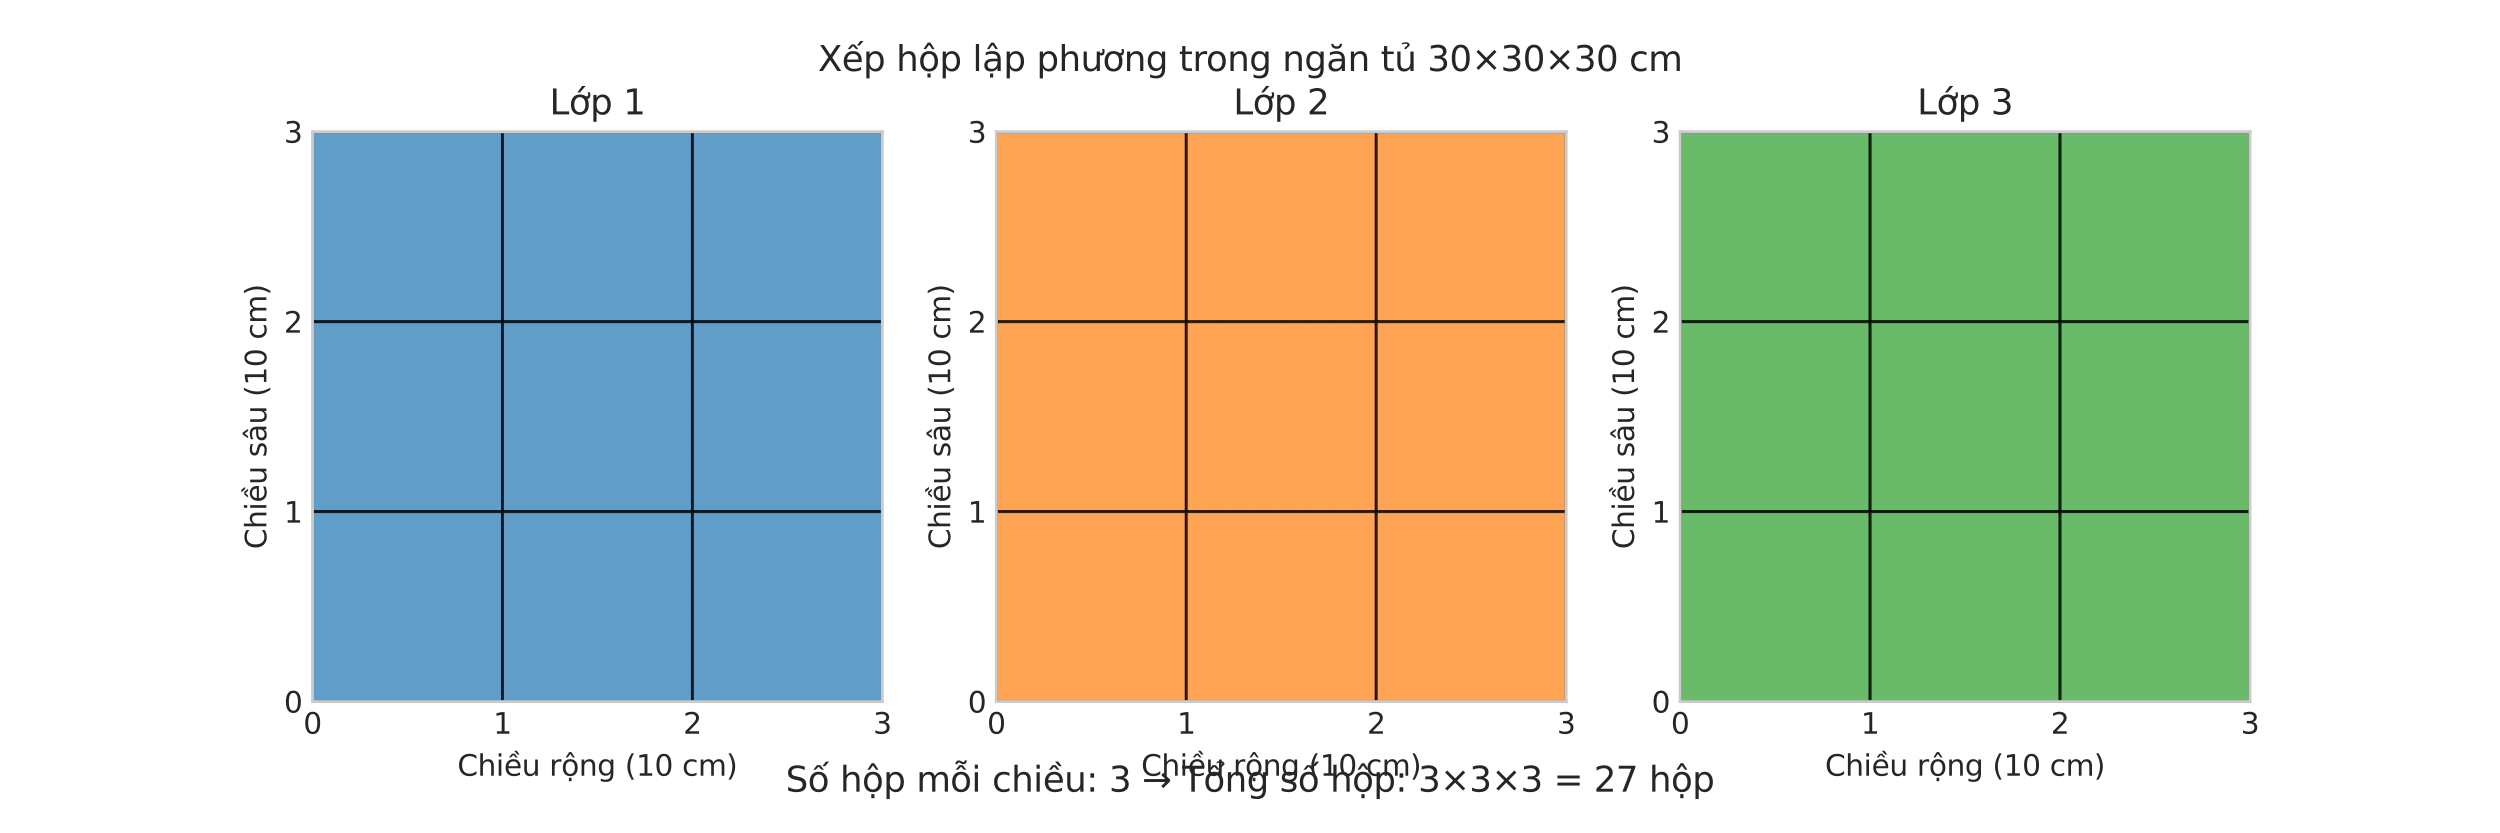 <?xml version="1.0" encoding="utf-8" standalone="no"?>
<!DOCTYPE svg PUBLIC "-//W3C//DTD SVG 1.1//EN"
  "http://www.w3.org/Graphics/SVG/1.1/DTD/svg11.dtd">
<svg xmlns:xlink="http://www.w3.org/1999/xlink" width="864pt" height="288pt" viewBox="0 0 864 288" xmlns="http://www.w3.org/2000/svg" version="1.1">
 <defs>
  <style type="text/css">*{stroke-linejoin: round; stroke-linecap: butt}</style>
 </defs>
 <g id="figure_1">
  <g id="patch_1">
   <path d="M 0 288 
L 864 288 
L 864 0 
L 0 0 
z
" style="fill: #ffffff"/>
  </g>
  <g id="axes_1">
   <g id="patch_2">
    <path d="M 108 242.471 
L 304.941 242.471 
L 304.941 45.529 
L 108 45.529 
z
" style="fill: #fafafa"/>
   </g>
   <g id="matplotlib.axis_1">
    <g id="xtick_1">
     <g id="line2d_1">
      <path d="M 108 242.471 
L 108 45.529 
" clip-path="url(#p5bbf93bfe5)" style="fill: none; stroke-dasharray: 2.96,1.28; stroke-dashoffset: 0; stroke: #cccccc; stroke-opacity: 0.3; stroke-width: 0.8"/>
     </g>
     <g id="line2d_2"/>
     <g id="text_1">
      <!-- 0 -->
      <g style="fill: #262626" transform="translate(104.819 253.569) scale(0.1 -0.1)">
       <defs>
        <path id="DejaVuSans-30" d="M 2034 4250 
Q 1547 4250 1301 3770 
Q 1056 3291 1056 2328 
Q 1056 1369 1301 889 
Q 1547 409 2034 409 
Q 2525 409 2770 889 
Q 3016 1369 3016 2328 
Q 3016 3291 2770 3770 
Q 2525 4250 2034 4250 
z
M 2034 4750 
Q 2819 4750 3233 4129 
Q 3647 3509 3647 2328 
Q 3647 1150 3233 529 
Q 2819 -91 2034 -91 
Q 1250 -91 836 529 
Q 422 1150 422 2328 
Q 422 3509 836 4129 
Q 1250 4750 2034 4750 
z
" transform="scale(0.016)"/>
       </defs>
       <use xlink:href="#DejaVuSans-30"/>
      </g>
     </g>
    </g>
    <g id="xtick_2">
     <g id="line2d_3">
      <path d="M 173.647 242.471 
L 173.647 45.529 
" clip-path="url(#p5bbf93bfe5)" style="fill: none; stroke-dasharray: 2.96,1.28; stroke-dashoffset: 0; stroke: #cccccc; stroke-opacity: 0.3; stroke-width: 0.8"/>
     </g>
     <g id="line2d_4"/>
     <g id="text_2">
      <!-- 1 -->
      <g style="fill: #262626" transform="translate(170.466 253.569) scale(0.1 -0.1)">
       <defs>
        <path id="DejaVuSans-31" d="M 794 531 
L 1825 531 
L 1825 4091 
L 703 3866 
L 703 4441 
L 1819 4666 
L 2450 4666 
L 2450 531 
L 3481 531 
L 3481 0 
L 794 0 
L 794 531 
z
" transform="scale(0.016)"/>
       </defs>
       <use xlink:href="#DejaVuSans-31"/>
      </g>
     </g>
    </g>
    <g id="xtick_3">
     <g id="line2d_5">
      <path d="M 239.294 242.471 
L 239.294 45.529 
" clip-path="url(#p5bbf93bfe5)" style="fill: none; stroke-dasharray: 2.96,1.28; stroke-dashoffset: 0; stroke: #cccccc; stroke-opacity: 0.3; stroke-width: 0.8"/>
     </g>
     <g id="line2d_6"/>
     <g id="text_3">
      <!-- 2 -->
      <g style="fill: #262626" transform="translate(236.113 253.569) scale(0.1 -0.1)">
       <defs>
        <path id="DejaVuSans-32" d="M 1228 531 
L 3431 531 
L 3431 0 
L 469 0 
L 469 531 
Q 828 903 1448 1529 
Q 2069 2156 2228 2338 
Q 2531 2678 2651 2914 
Q 2772 3150 2772 3378 
Q 2772 3750 2511 3984 
Q 2250 4219 1831 4219 
Q 1534 4219 1204 4116 
Q 875 4013 500 3803 
L 500 4441 
Q 881 4594 1212 4672 
Q 1544 4750 1819 4750 
Q 2544 4750 2975 4387 
Q 3406 4025 3406 3419 
Q 3406 3131 3298 2873 
Q 3191 2616 2906 2266 
Q 2828 2175 2409 1742 
Q 1991 1309 1228 531 
z
" transform="scale(0.016)"/>
       </defs>
       <use xlink:href="#DejaVuSans-32"/>
      </g>
     </g>
    </g>
    <g id="xtick_4">
     <g id="line2d_7">
      <path d="M 304.941 242.471 
L 304.941 45.529 
" clip-path="url(#p5bbf93bfe5)" style="fill: none; stroke-dasharray: 2.96,1.28; stroke-dashoffset: 0; stroke: #cccccc; stroke-opacity: 0.3; stroke-width: 0.8"/>
     </g>
     <g id="line2d_8"/>
     <g id="text_4">
      <!-- 3 -->
      <g style="fill: #262626" transform="translate(301.76 253.569) scale(0.1 -0.1)">
       <defs>
        <path id="DejaVuSans-33" d="M 2597 2516 
Q 3050 2419 3304 2112 
Q 3559 1806 3559 1356 
Q 3559 666 3084 287 
Q 2609 -91 1734 -91 
Q 1441 -91 1130 -33 
Q 819 25 488 141 
L 488 750 
Q 750 597 1062 519 
Q 1375 441 1716 441 
Q 2309 441 2620 675 
Q 2931 909 2931 1356 
Q 2931 1769 2642 2001 
Q 2353 2234 1838 2234 
L 1294 2234 
L 1294 2753 
L 1863 2753 
Q 2328 2753 2575 2939 
Q 2822 3125 2822 3475 
Q 2822 3834 2567 4026 
Q 2313 4219 1838 4219 
Q 1578 4219 1281 4162 
Q 984 4106 628 3988 
L 628 4550 
Q 988 4650 1302 4700 
Q 1616 4750 1894 4750 
Q 2613 4750 3031 4423 
Q 3450 4097 3450 3541 
Q 3450 3153 3228 2886 
Q 3006 2619 2597 2516 
z
" transform="scale(0.016)"/>
       </defs>
       <use xlink:href="#DejaVuSans-33"/>
      </g>
     </g>
    </g>
    <g id="text_5">
     <!-- Chiều rộng (10 cm) -->
     <g style="fill: #262626" transform="translate(158.067 268.1) scale(0.1 -0.1)">
      <defs>
       <path id="DejaVuSans-43" d="M 4122 4306 
L 4122 3641 
Q 3803 3938 3442 4084 
Q 3081 4231 2675 4231 
Q 1875 4231 1450 3742 
Q 1025 3253 1025 2328 
Q 1025 1406 1450 917 
Q 1875 428 2675 428 
Q 3081 428 3442 575 
Q 3803 722 4122 1019 
L 4122 359 
Q 3791 134 3420 21 
Q 3050 -91 2638 -91 
Q 1578 -91 968 557 
Q 359 1206 359 2328 
Q 359 3453 968 4101 
Q 1578 4750 2638 4750 
Q 3056 4750 3426 4639 
Q 3797 4528 4122 4306 
z
" transform="scale(0.016)"/>
       <path id="DejaVuSans-68" d="M 3513 2113 
L 3513 0 
L 2938 0 
L 2938 2094 
Q 2938 2591 2744 2837 
Q 2550 3084 2163 3084 
Q 1697 3084 1428 2787 
Q 1159 2491 1159 1978 
L 1159 0 
L 581 0 
L 581 4863 
L 1159 4863 
L 1159 2956 
Q 1366 3272 1645 3428 
Q 1925 3584 2291 3584 
Q 2894 3584 3203 3211 
Q 3513 2838 3513 2113 
z
" transform="scale(0.016)"/>
       <path id="DejaVuSans-69" d="M 603 3500 
L 1178 3500 
L 1178 0 
L 603 0 
L 603 3500 
z
M 603 4863 
L 1178 4863 
L 1178 4134 
L 603 4134 
L 603 4863 
z
" transform="scale(0.016)"/>
       <path id="DejaVuSans-1ec1" d="M 2774 5409 
L 3386 4584 
L 2908 4584 
L 2190 5409 
L 2774 5409 
z
M 1738 4775 
L 2326 4775 
L 2985 3944 
L 2551 3944 
L 2032 4500 
L 1513 3944 
L 1079 3944 
L 1738 4775 
z
M 3597 1894 
L 3597 1613 
L 953 1613 
Q 991 1019 1311 708 
Q 1631 397 2203 397 
Q 2534 397 2845 478 
Q 3156 559 3463 722 
L 3463 178 
Q 3153 47 2828 -22 
Q 2503 -91 2169 -91 
Q 1331 -91 842 396 
Q 353 884 353 1716 
Q 353 2575 817 3079 
Q 1281 3584 2069 3584 
Q 2775 3584 3186 3129 
Q 3597 2675 3597 1894 
z
M 3022 2063 
Q 3016 2534 2758 2815 
Q 2500 3097 2075 3097 
Q 1594 3097 1305 2825 
Q 1016 2553 972 2059 
L 3022 2063 
z
" transform="scale(0.016)"/>
       <path id="DejaVuSans-75" d="M 544 1381 
L 544 3500 
L 1119 3500 
L 1119 1403 
Q 1119 906 1312 657 
Q 1506 409 1894 409 
Q 2359 409 2629 706 
Q 2900 1003 2900 1516 
L 2900 3500 
L 3475 3500 
L 3475 0 
L 2900 0 
L 2900 538 
Q 2691 219 2414 64 
Q 2138 -91 1772 -91 
Q 1169 -91 856 284 
Q 544 659 544 1381 
z
M 1991 3584 
L 1991 3584 
z
" transform="scale(0.016)"/>
       <path id="DejaVuSans-20" transform="scale(0.016)"/>
       <path id="DejaVuSans-72" d="M 2631 2963 
Q 2534 3019 2420 3045 
Q 2306 3072 2169 3072 
Q 1681 3072 1420 2755 
Q 1159 2438 1159 1844 
L 1159 0 
L 581 0 
L 581 3500 
L 1159 3500 
L 1159 2956 
Q 1341 3275 1631 3429 
Q 1922 3584 2338 3584 
Q 2397 3584 2469 3576 
Q 2541 3569 2628 3553 
L 2631 2963 
z
" transform="scale(0.016)"/>
       <path id="DejaVuSans-1ed9" d="M 1666 -441 
L 2241 -441 
L 2241 -1172 
L 1666 -1172 
L 1666 -441 
z
M 1959 3097 
Q 1497 3097 1228 2736 
Q 959 2375 959 1747 
Q 959 1119 1226 758 
Q 1494 397 1959 397 
Q 2419 397 2687 759 
Q 2956 1122 2956 1747 
Q 2956 2369 2687 2733 
Q 2419 3097 1959 3097 
z
M 1959 3584 
Q 2709 3584 3137 3096 
Q 3566 2609 3566 1747 
Q 3566 888 3137 398 
Q 2709 -91 1959 -91 
Q 1206 -91 779 398 
Q 353 888 353 1747 
Q 353 2609 779 3096 
Q 1206 3584 1959 3584 
z
M 1666 -441 
L 2241 -441 
L 2241 -1172 
L 1666 -1172 
L 1666 -441 
z
M 1729 5119 
L 2191 5119 
L 2957 3944 
L 2523 3944 
L 1960 4709 
L 1398 3944 
L 963 3944 
L 1729 5119 
z
" transform="scale(0.016)"/>
       <path id="DejaVuSans-6e" d="M 3513 2113 
L 3513 0 
L 2938 0 
L 2938 2094 
Q 2938 2591 2744 2837 
Q 2550 3084 2163 3084 
Q 1697 3084 1428 2787 
Q 1159 2491 1159 1978 
L 1159 0 
L 581 0 
L 581 3500 
L 1159 3500 
L 1159 2956 
Q 1366 3272 1645 3428 
Q 1925 3584 2291 3584 
Q 2894 3584 3203 3211 
Q 3513 2838 3513 2113 
z
" transform="scale(0.016)"/>
       <path id="DejaVuSans-67" d="M 2906 1791 
Q 2906 2416 2648 2759 
Q 2391 3103 1925 3103 
Q 1463 3103 1205 2759 
Q 947 2416 947 1791 
Q 947 1169 1205 825 
Q 1463 481 1925 481 
Q 2391 481 2648 825 
Q 2906 1169 2906 1791 
z
M 3481 434 
Q 3481 -459 3084 -895 
Q 2688 -1331 1869 -1331 
Q 1566 -1331 1297 -1286 
Q 1028 -1241 775 -1147 
L 775 -588 
Q 1028 -725 1275 -790 
Q 1522 -856 1778 -856 
Q 2344 -856 2625 -561 
Q 2906 -266 2906 331 
L 2906 616 
Q 2728 306 2450 153 
Q 2172 0 1784 0 
Q 1141 0 747 490 
Q 353 981 353 1791 
Q 353 2603 747 3093 
Q 1141 3584 1784 3584 
Q 2172 3584 2450 3431 
Q 2728 3278 2906 2969 
L 2906 3500 
L 3481 3500 
L 3481 434 
z
" transform="scale(0.016)"/>
       <path id="DejaVuSans-28" d="M 1984 4856 
Q 1566 4138 1362 3434 
Q 1159 2731 1159 2009 
Q 1159 1288 1364 580 
Q 1569 -128 1984 -844 
L 1484 -844 
Q 1016 -109 783 600 
Q 550 1309 550 2009 
Q 550 2706 781 3412 
Q 1013 4119 1484 4856 
L 1984 4856 
z
" transform="scale(0.016)"/>
       <path id="DejaVuSans-63" d="M 3122 3366 
L 3122 2828 
Q 2878 2963 2633 3030 
Q 2388 3097 2138 3097 
Q 1578 3097 1268 2742 
Q 959 2388 959 1747 
Q 959 1106 1268 751 
Q 1578 397 2138 397 
Q 2388 397 2633 464 
Q 2878 531 3122 666 
L 3122 134 
Q 2881 22 2623 -34 
Q 2366 -91 2075 -91 
Q 1284 -91 818 406 
Q 353 903 353 1747 
Q 353 2603 823 3093 
Q 1294 3584 2113 3584 
Q 2378 3584 2631 3529 
Q 2884 3475 3122 3366 
z
" transform="scale(0.016)"/>
       <path id="DejaVuSans-6d" d="M 3328 2828 
Q 3544 3216 3844 3400 
Q 4144 3584 4550 3584 
Q 5097 3584 5394 3201 
Q 5691 2819 5691 2113 
L 5691 0 
L 5113 0 
L 5113 2094 
Q 5113 2597 4934 2840 
Q 4756 3084 4391 3084 
Q 3944 3084 3684 2787 
Q 3425 2491 3425 1978 
L 3425 0 
L 2847 0 
L 2847 2094 
Q 2847 2600 2669 2842 
Q 2491 3084 2119 3084 
Q 1678 3084 1418 2786 
Q 1159 2488 1159 1978 
L 1159 0 
L 581 0 
L 581 3500 
L 1159 3500 
L 1159 2956 
Q 1356 3278 1631 3431 
Q 1906 3584 2284 3584 
Q 2666 3584 2933 3390 
Q 3200 3197 3328 2828 
z
" transform="scale(0.016)"/>
       <path id="DejaVuSans-29" d="M 513 4856 
L 1013 4856 
Q 1481 4119 1714 3412 
Q 1947 2706 1947 2009 
Q 1947 1309 1714 600 
Q 1481 -109 1013 -844 
L 513 -844 
Q 928 -128 1133 580 
Q 1338 1288 1338 2009 
Q 1338 2731 1133 3434 
Q 928 4138 513 4856 
z
" transform="scale(0.016)"/>
      </defs>
      <use xlink:href="#DejaVuSans-43"/>
      <use xlink:href="#DejaVuSans-68" transform="translate(69.824 0)"/>
      <use xlink:href="#DejaVuSans-69" transform="translate(133.203 0)"/>
      <use xlink:href="#DejaVuSans-1ec1" transform="translate(160.986 0)"/>
      <use xlink:href="#DejaVuSans-75" transform="translate(222.51 0)"/>
      <use xlink:href="#DejaVuSans-20" transform="translate(285.889 0)"/>
      <use xlink:href="#DejaVuSans-72" transform="translate(317.676 0)"/>
      <use xlink:href="#DejaVuSans-1ed9" transform="translate(358.789 0)"/>
      <use xlink:href="#DejaVuSans-6e" transform="translate(419.971 0)"/>
      <use xlink:href="#DejaVuSans-67" transform="translate(483.35 0)"/>
      <use xlink:href="#DejaVuSans-20" transform="translate(546.826 0)"/>
      <use xlink:href="#DejaVuSans-28" transform="translate(578.613 0)"/>
      <use xlink:href="#DejaVuSans-31" transform="translate(617.627 0)"/>
      <use xlink:href="#DejaVuSans-30" transform="translate(681.25 0)"/>
      <use xlink:href="#DejaVuSans-20" transform="translate(744.873 0)"/>
      <use xlink:href="#DejaVuSans-63" transform="translate(776.66 0)"/>
      <use xlink:href="#DejaVuSans-6d" transform="translate(831.641 0)"/>
      <use xlink:href="#DejaVuSans-29" transform="translate(929.053 0)"/>
     </g>
    </g>
   </g>
   <g id="matplotlib.axis_2">
    <g id="ytick_1">
     <g id="line2d_9">
      <path d="M 108 242.471 
L 304.941 242.471 
" clip-path="url(#p5bbf93bfe5)" style="fill: none; stroke-dasharray: 2.96,1.28; stroke-dashoffset: 0; stroke: #cccccc; stroke-opacity: 0.3; stroke-width: 0.8"/>
     </g>
     <g id="line2d_10"/>
     <g id="text_6">
      <!-- 0 -->
      <g style="fill: #262626" transform="translate(98.138 246.27) scale(0.1 -0.1)">
       <use xlink:href="#DejaVuSans-30"/>
      </g>
     </g>
    </g>
    <g id="ytick_2">
     <g id="line2d_11">
      <path d="M 108 176.824 
L 304.941 176.824 
" clip-path="url(#p5bbf93bfe5)" style="fill: none; stroke-dasharray: 2.96,1.28; stroke-dashoffset: 0; stroke: #cccccc; stroke-opacity: 0.3; stroke-width: 0.8"/>
     </g>
     <g id="line2d_12"/>
     <g id="text_7">
      <!-- 1 -->
      <g style="fill: #262626" transform="translate(98.138 180.623) scale(0.1 -0.1)">
       <use xlink:href="#DejaVuSans-31"/>
      </g>
     </g>
    </g>
    <g id="ytick_3">
     <g id="line2d_13">
      <path d="M 108 111.176 
L 304.941 111.176 
" clip-path="url(#p5bbf93bfe5)" style="fill: none; stroke-dasharray: 2.96,1.28; stroke-dashoffset: 0; stroke: #cccccc; stroke-opacity: 0.3; stroke-width: 0.8"/>
     </g>
     <g id="line2d_14"/>
     <g id="text_8">
      <!-- 2 -->
      <g style="fill: #262626" transform="translate(98.138 114.976) scale(0.1 -0.1)">
       <use xlink:href="#DejaVuSans-32"/>
      </g>
     </g>
    </g>
    <g id="ytick_4">
     <g id="line2d_15">
      <path d="M 108 45.529 
L 304.941 45.529 
" clip-path="url(#p5bbf93bfe5)" style="fill: none; stroke-dasharray: 2.96,1.28; stroke-dashoffset: 0; stroke: #cccccc; stroke-opacity: 0.3; stroke-width: 0.8"/>
     </g>
     <g id="line2d_16"/>
     <g id="text_9">
      <!-- 3 -->
      <g style="fill: #262626" transform="translate(98.138 49.329) scale(0.1 -0.1)">
       <use xlink:href="#DejaVuSans-33"/>
      </g>
     </g>
    </g>
    <g id="text_10">
     <!-- Chiều sâu (10 cm) -->
     <g style="fill: #262626" transform="translate(92.058 189.783) rotate(-90) scale(0.1 -0.1)">
      <defs>
       <path id="DejaVuSans-73" d="M 2834 3397 
L 2834 2853 
Q 2591 2978 2328 3040 
Q 2066 3103 1784 3103 
Q 1356 3103 1142 2972 
Q 928 2841 928 2578 
Q 928 2378 1081 2264 
Q 1234 2150 1697 2047 
L 1894 2003 
Q 2506 1872 2764 1633 
Q 3022 1394 3022 966 
Q 3022 478 2636 193 
Q 2250 -91 1575 -91 
Q 1294 -91 989 -36 
Q 684 19 347 128 
L 347 722 
Q 666 556 975 473 
Q 1284 391 1588 391 
Q 1994 391 2212 530 
Q 2431 669 2431 922 
Q 2431 1156 2273 1281 
Q 2116 1406 1581 1522 
L 1381 1569 
Q 847 1681 609 1914 
Q 372 2147 372 2553 
Q 372 3047 722 3315 
Q 1072 3584 1716 3584 
Q 2034 3584 2315 3537 
Q 2597 3491 2834 3397 
z
" transform="scale(0.016)"/>
       <path id="DejaVuSans-e2" d="M 2194 1759 
Q 1497 1759 1228 1600 
Q 959 1441 959 1056 
Q 959 750 1161 570 
Q 1363 391 1709 391 
Q 2188 391 2477 730 
Q 2766 1069 2766 1631 
L 2766 1759 
L 2194 1759 
z
M 3341 1997 
L 3341 0 
L 2766 0 
L 2766 531 
Q 2569 213 2275 61 
Q 1981 -91 1556 -91 
Q 1019 -91 701 211 
Q 384 513 384 1019 
Q 384 1609 779 1909 
Q 1175 2209 1959 2209 
L 2766 2209 
L 2766 2266 
Q 2766 2663 2505 2880 
Q 2244 3097 1772 3097 
Q 1472 3097 1187 3025 
Q 903 2953 641 2809 
L 641 3341 
Q 956 3463 1253 3523 
Q 1550 3584 1831 3584 
Q 2591 3584 2966 3190 
Q 3341 2797 3341 1997 
z
M 1625 5119 
L 2087 5119 
L 2853 3944 
L 2419 3944 
L 1856 4709 
L 1294 3944 
L 859 3944 
L 1625 5119 
z
" transform="scale(0.016)"/>
      </defs>
      <use xlink:href="#DejaVuSans-43"/>
      <use xlink:href="#DejaVuSans-68" transform="translate(69.824 0)"/>
      <use xlink:href="#DejaVuSans-69" transform="translate(133.203 0)"/>
      <use xlink:href="#DejaVuSans-1ec1" transform="translate(160.986 0)"/>
      <use xlink:href="#DejaVuSans-75" transform="translate(222.51 0)"/>
      <use xlink:href="#DejaVuSans-20" transform="translate(285.889 0)"/>
      <use xlink:href="#DejaVuSans-73" transform="translate(317.676 0)"/>
      <use xlink:href="#DejaVuSans-e2" transform="translate(369.775 0)"/>
      <use xlink:href="#DejaVuSans-75" transform="translate(431.055 0)"/>
      <use xlink:href="#DejaVuSans-20" transform="translate(494.434 0)"/>
      <use xlink:href="#DejaVuSans-28" transform="translate(526.221 0)"/>
      <use xlink:href="#DejaVuSans-31" transform="translate(565.234 0)"/>
      <use xlink:href="#DejaVuSans-30" transform="translate(628.857 0)"/>
      <use xlink:href="#DejaVuSans-20" transform="translate(692.48 0)"/>
      <use xlink:href="#DejaVuSans-63" transform="translate(724.268 0)"/>
      <use xlink:href="#DejaVuSans-6d" transform="translate(779.248 0)"/>
      <use xlink:href="#DejaVuSans-29" transform="translate(876.66 0)"/>
     </g>
    </g>
   </g>
   <g id="patch_3">
    <path d="M 108 111.176 
L 173.647 111.176 
L 173.647 45.529 
L 108 45.529 
z
" clip-path="url(#p5bbf93bfe5)" style="fill: #1f77b4; opacity: 0.7; stroke: #000000; stroke-linejoin: miter"/>
   </g>
   <g id="patch_4">
    <path d="M 173.647 111.176 
L 239.294 111.176 
L 239.294 45.529 
L 173.647 45.529 
z
" clip-path="url(#p5bbf93bfe5)" style="fill: #1f77b4; opacity: 0.7; stroke: #000000; stroke-linejoin: miter"/>
   </g>
   <g id="patch_5">
    <path d="M 239.294 111.176 
L 304.941 111.176 
L 304.941 45.529 
L 239.294 45.529 
z
" clip-path="url(#p5bbf93bfe5)" style="fill: #1f77b4; opacity: 0.7; stroke: #000000; stroke-linejoin: miter"/>
   </g>
   <g id="patch_6">
    <path d="M 108 176.824 
L 173.647 176.824 
L 173.647 111.176 
L 108 111.176 
z
" clip-path="url(#p5bbf93bfe5)" style="fill: #1f77b4; opacity: 0.7; stroke: #000000; stroke-linejoin: miter"/>
   </g>
   <g id="patch_7">
    <path d="M 173.647 176.824 
L 239.294 176.824 
L 239.294 111.176 
L 173.647 111.176 
z
" clip-path="url(#p5bbf93bfe5)" style="fill: #1f77b4; opacity: 0.7; stroke: #000000; stroke-linejoin: miter"/>
   </g>
   <g id="patch_8">
    <path d="M 239.294 176.824 
L 304.941 176.824 
L 304.941 111.176 
L 239.294 111.176 
z
" clip-path="url(#p5bbf93bfe5)" style="fill: #1f77b4; opacity: 0.7; stroke: #000000; stroke-linejoin: miter"/>
   </g>
   <g id="patch_9">
    <path d="M 108 242.471 
L 173.647 242.471 
L 173.647 176.824 
L 108 176.824 
z
" clip-path="url(#p5bbf93bfe5)" style="fill: #1f77b4; opacity: 0.7; stroke: #000000; stroke-linejoin: miter"/>
   </g>
   <g id="patch_10">
    <path d="M 173.647 242.471 
L 239.294 242.471 
L 239.294 176.824 
L 173.647 176.824 
z
" clip-path="url(#p5bbf93bfe5)" style="fill: #1f77b4; opacity: 0.7; stroke: #000000; stroke-linejoin: miter"/>
   </g>
   <g id="patch_11">
    <path d="M 239.294 242.471 
L 304.941 242.471 
L 304.941 176.824 
L 239.294 176.824 
z
" clip-path="url(#p5bbf93bfe5)" style="fill: #1f77b4; opacity: 0.7; stroke: #000000; stroke-linejoin: miter"/>
   </g>
   <g id="patch_12">
    <path d="M 108 242.471 
L 108 45.529 
" style="fill: none; stroke: #cccccc; stroke-linejoin: miter; stroke-linecap: square"/>
   </g>
   <g id="patch_13">
    <path d="M 304.941 242.471 
L 304.941 45.529 
" style="fill: none; stroke: #cccccc; stroke-linejoin: miter; stroke-linecap: square"/>
   </g>
   <g id="patch_14">
    <path d="M 108 242.471 
L 304.941 242.471 
" style="fill: none; stroke: #cccccc; stroke-linejoin: miter; stroke-linecap: square"/>
   </g>
   <g id="patch_15">
    <path d="M 108 45.529 
L 304.941 45.529 
" style="fill: none; stroke: #cccccc; stroke-linejoin: miter; stroke-linecap: square"/>
   </g>
   <g id="text_11">
    <!-- Lớp 1 -->
    <g style="fill: #262626" transform="translate(189.923 39.529) scale(0.12 -0.12)">
     <defs>
      <path id="DejaVuSans-4c" d="M 628 4666 
L 1259 4666 
L 1259 531 
L 3531 531 
L 3531 0 
L 628 0 
L 628 4666 
z
" transform="scale(0.016)"/>
      <path id="DejaVuSans-1edb" d="M 2394 5119 
L 3016 5119 
L 1998 3944 
L 1519 3944 
L 2394 5119 
z
M 2622 3136 
L 2622 3508 
Q 2813 3367 2950 3300 
Q 3088 3233 3185 3233 
Q 3328 3233 3400 3319 
Q 3472 3405 3472 3573 
Q 3472 3673 3448 3770 
Q 3425 3867 3378 3964 
L 3794 3964 
Q 3825 3845 3840 3739 
Q 3856 3633 3856 3539 
Q 3856 3158 3720 2978 
Q 3585 2798 3294 2798 
Q 3144 2798 2980 2881 
Q 2816 2964 2622 3136 
z
M 1975 3097 
Q 1513 3097 1244 2736 
Q 975 2375 975 1747 
Q 975 1119 1242 758 
Q 1510 397 1975 397 
Q 2435 397 2703 759 
Q 2972 1122 2972 1747 
Q 2972 2369 2703 2733 
Q 2435 3097 1975 3097 
z
M 1975 3584 
Q 2725 3584 3153 3096 
Q 3582 2609 3582 1747 
Q 3582 888 3153 398 
Q 2725 -91 1975 -91 
Q 1222 -91 795 398 
Q 369 888 369 1747 
Q 369 2609 795 3096 
Q 1222 3584 1975 3584 
z
" transform="scale(0.016)"/>
      <path id="DejaVuSans-70" d="M 1159 525 
L 1159 -1331 
L 581 -1331 
L 581 3500 
L 1159 3500 
L 1159 2969 
Q 1341 3281 1617 3432 
Q 1894 3584 2278 3584 
Q 2916 3584 3314 3078 
Q 3713 2572 3713 1747 
Q 3713 922 3314 415 
Q 2916 -91 2278 -91 
Q 1894 -91 1617 61 
Q 1341 213 1159 525 
z
M 3116 1747 
Q 3116 2381 2855 2742 
Q 2594 3103 2138 3103 
Q 1681 3103 1420 2742 
Q 1159 2381 1159 1747 
Q 1159 1113 1420 752 
Q 1681 391 2138 391 
Q 2594 391 2855 752 
Q 3116 1113 3116 1747 
z
" transform="scale(0.016)"/>
     </defs>
     <use xlink:href="#DejaVuSans-4c"/>
     <use xlink:href="#DejaVuSans-1edb" transform="translate(55.713 0)"/>
     <use xlink:href="#DejaVuSans-70" transform="translate(116.895 0)"/>
     <use xlink:href="#DejaVuSans-20" transform="translate(180.371 0)"/>
     <use xlink:href="#DejaVuSans-31" transform="translate(212.158 0)"/>
    </g>
   </g>
  </g>
  <g id="axes_2">
   <g id="patch_16">
    <path d="M 344.329 242.471 
L 541.271 242.471 
L 541.271 45.529 
L 344.329 45.529 
z
" style="fill: #fafafa"/>
   </g>
   <g id="matplotlib.axis_3">
    <g id="xtick_5">
     <g id="line2d_17">
      <path d="M 344.329 242.471 
L 344.329 45.529 
" clip-path="url(#p83b30d938c)" style="fill: none; stroke-dasharray: 2.96,1.28; stroke-dashoffset: 0; stroke: #cccccc; stroke-opacity: 0.3; stroke-width: 0.8"/>
     </g>
     <g id="line2d_18"/>
     <g id="text_12">
      <!-- 0 -->
      <g style="fill: #262626" transform="translate(341.148 253.569) scale(0.1 -0.1)">
       <use xlink:href="#DejaVuSans-30"/>
      </g>
     </g>
    </g>
    <g id="xtick_6">
     <g id="line2d_19">
      <path d="M 409.976 242.471 
L 409.976 45.529 
" clip-path="url(#p83b30d938c)" style="fill: none; stroke-dasharray: 2.96,1.28; stroke-dashoffset: 0; stroke: #cccccc; stroke-opacity: 0.3; stroke-width: 0.8"/>
     </g>
     <g id="line2d_20"/>
     <g id="text_13">
      <!-- 1 -->
      <g style="fill: #262626" transform="translate(406.795 253.569) scale(0.1 -0.1)">
       <use xlink:href="#DejaVuSans-31"/>
      </g>
     </g>
    </g>
    <g id="xtick_7">
     <g id="line2d_21">
      <path d="M 475.624 242.471 
L 475.624 45.529 
" clip-path="url(#p83b30d938c)" style="fill: none; stroke-dasharray: 2.96,1.28; stroke-dashoffset: 0; stroke: #cccccc; stroke-opacity: 0.3; stroke-width: 0.8"/>
     </g>
     <g id="line2d_22"/>
     <g id="text_14">
      <!-- 2 -->
      <g style="fill: #262626" transform="translate(472.442 253.569) scale(0.1 -0.1)">
       <use xlink:href="#DejaVuSans-32"/>
      </g>
     </g>
    </g>
    <g id="xtick_8">
     <g id="line2d_23">
      <path d="M 541.271 242.471 
L 541.271 45.529 
" clip-path="url(#p83b30d938c)" style="fill: none; stroke-dasharray: 2.96,1.28; stroke-dashoffset: 0; stroke: #cccccc; stroke-opacity: 0.3; stroke-width: 0.8"/>
     </g>
     <g id="line2d_24"/>
     <g id="text_15">
      <!-- 3 -->
      <g style="fill: #262626" transform="translate(538.089 253.569) scale(0.1 -0.1)">
       <use xlink:href="#DejaVuSans-33"/>
      </g>
     </g>
    </g>
    <g id="text_16">
     <!-- Chiều rộng (10 cm) -->
     <g style="fill: #262626" transform="translate(394.397 268.1) scale(0.1 -0.1)">
      <use xlink:href="#DejaVuSans-43"/>
      <use xlink:href="#DejaVuSans-68" transform="translate(69.824 0)"/>
      <use xlink:href="#DejaVuSans-69" transform="translate(133.203 0)"/>
      <use xlink:href="#DejaVuSans-1ec1" transform="translate(160.986 0)"/>
      <use xlink:href="#DejaVuSans-75" transform="translate(222.51 0)"/>
      <use xlink:href="#DejaVuSans-20" transform="translate(285.889 0)"/>
      <use xlink:href="#DejaVuSans-72" transform="translate(317.676 0)"/>
      <use xlink:href="#DejaVuSans-1ed9" transform="translate(358.789 0)"/>
      <use xlink:href="#DejaVuSans-6e" transform="translate(419.971 0)"/>
      <use xlink:href="#DejaVuSans-67" transform="translate(483.35 0)"/>
      <use xlink:href="#DejaVuSans-20" transform="translate(546.826 0)"/>
      <use xlink:href="#DejaVuSans-28" transform="translate(578.613 0)"/>
      <use xlink:href="#DejaVuSans-31" transform="translate(617.627 0)"/>
      <use xlink:href="#DejaVuSans-30" transform="translate(681.25 0)"/>
      <use xlink:href="#DejaVuSans-20" transform="translate(744.873 0)"/>
      <use xlink:href="#DejaVuSans-63" transform="translate(776.66 0)"/>
      <use xlink:href="#DejaVuSans-6d" transform="translate(831.641 0)"/>
      <use xlink:href="#DejaVuSans-29" transform="translate(929.053 0)"/>
     </g>
    </g>
   </g>
   <g id="matplotlib.axis_4">
    <g id="ytick_5">
     <g id="line2d_25">
      <path d="M 344.329 242.471 
L 541.271 242.471 
" clip-path="url(#p83b30d938c)" style="fill: none; stroke-dasharray: 2.96,1.28; stroke-dashoffset: 0; stroke: #cccccc; stroke-opacity: 0.3; stroke-width: 0.8"/>
     </g>
     <g id="line2d_26"/>
     <g id="text_17">
      <!-- 0 -->
      <g style="fill: #262626" transform="translate(334.467 246.27) scale(0.1 -0.1)">
       <use xlink:href="#DejaVuSans-30"/>
      </g>
     </g>
    </g>
    <g id="ytick_6">
     <g id="line2d_27">
      <path d="M 344.329 176.824 
L 541.271 176.824 
" clip-path="url(#p83b30d938c)" style="fill: none; stroke-dasharray: 2.96,1.28; stroke-dashoffset: 0; stroke: #cccccc; stroke-opacity: 0.3; stroke-width: 0.8"/>
     </g>
     <g id="line2d_28"/>
     <g id="text_18">
      <!-- 1 -->
      <g style="fill: #262626" transform="translate(334.467 180.623) scale(0.1 -0.1)">
       <use xlink:href="#DejaVuSans-31"/>
      </g>
     </g>
    </g>
    <g id="ytick_7">
     <g id="line2d_29">
      <path d="M 344.329 111.176 
L 541.271 111.176 
" clip-path="url(#p83b30d938c)" style="fill: none; stroke-dasharray: 2.96,1.28; stroke-dashoffset: 0; stroke: #cccccc; stroke-opacity: 0.3; stroke-width: 0.8"/>
     </g>
     <g id="line2d_30"/>
     <g id="text_19">
      <!-- 2 -->
      <g style="fill: #262626" transform="translate(334.467 114.976) scale(0.1 -0.1)">
       <use xlink:href="#DejaVuSans-32"/>
      </g>
     </g>
    </g>
    <g id="ytick_8">
     <g id="line2d_31">
      <path d="M 344.329 45.529 
L 541.271 45.529 
" clip-path="url(#p83b30d938c)" style="fill: none; stroke-dasharray: 2.96,1.28; stroke-dashoffset: 0; stroke: #cccccc; stroke-opacity: 0.3; stroke-width: 0.8"/>
     </g>
     <g id="line2d_32"/>
     <g id="text_20">
      <!-- 3 -->
      <g style="fill: #262626" transform="translate(334.467 49.329) scale(0.1 -0.1)">
       <use xlink:href="#DejaVuSans-33"/>
      </g>
     </g>
    </g>
    <g id="text_21">
     <!-- Chiều sâu (10 cm) -->
     <g style="fill: #262626" transform="translate(328.387 189.783) rotate(-90) scale(0.1 -0.1)">
      <use xlink:href="#DejaVuSans-43"/>
      <use xlink:href="#DejaVuSans-68" transform="translate(69.824 0)"/>
      <use xlink:href="#DejaVuSans-69" transform="translate(133.203 0)"/>
      <use xlink:href="#DejaVuSans-1ec1" transform="translate(160.986 0)"/>
      <use xlink:href="#DejaVuSans-75" transform="translate(222.51 0)"/>
      <use xlink:href="#DejaVuSans-20" transform="translate(285.889 0)"/>
      <use xlink:href="#DejaVuSans-73" transform="translate(317.676 0)"/>
      <use xlink:href="#DejaVuSans-e2" transform="translate(369.775 0)"/>
      <use xlink:href="#DejaVuSans-75" transform="translate(431.055 0)"/>
      <use xlink:href="#DejaVuSans-20" transform="translate(494.434 0)"/>
      <use xlink:href="#DejaVuSans-28" transform="translate(526.221 0)"/>
      <use xlink:href="#DejaVuSans-31" transform="translate(565.234 0)"/>
      <use xlink:href="#DejaVuSans-30" transform="translate(628.857 0)"/>
      <use xlink:href="#DejaVuSans-20" transform="translate(692.48 0)"/>
      <use xlink:href="#DejaVuSans-63" transform="translate(724.268 0)"/>
      <use xlink:href="#DejaVuSans-6d" transform="translate(779.248 0)"/>
      <use xlink:href="#DejaVuSans-29" transform="translate(876.66 0)"/>
     </g>
    </g>
   </g>
   <g id="patch_17">
    <path d="M 344.329 111.176 
L 409.976 111.176 
L 409.976 45.529 
L 344.329 45.529 
z
" clip-path="url(#p83b30d938c)" style="fill: #ff7f0e; opacity: 0.7; stroke: #000000; stroke-linejoin: miter"/>
   </g>
   <g id="patch_18">
    <path d="M 409.976 111.176 
L 475.624 111.176 
L 475.624 45.529 
L 409.976 45.529 
z
" clip-path="url(#p83b30d938c)" style="fill: #ff7f0e; opacity: 0.7; stroke: #000000; stroke-linejoin: miter"/>
   </g>
   <g id="patch_19">
    <path d="M 475.624 111.176 
L 541.271 111.176 
L 541.271 45.529 
L 475.624 45.529 
z
" clip-path="url(#p83b30d938c)" style="fill: #ff7f0e; opacity: 0.7; stroke: #000000; stroke-linejoin: miter"/>
   </g>
   <g id="patch_20">
    <path d="M 344.329 176.824 
L 409.976 176.824 
L 409.976 111.176 
L 344.329 111.176 
z
" clip-path="url(#p83b30d938c)" style="fill: #ff7f0e; opacity: 0.7; stroke: #000000; stroke-linejoin: miter"/>
   </g>
   <g id="patch_21">
    <path d="M 409.976 176.824 
L 475.624 176.824 
L 475.624 111.176 
L 409.976 111.176 
z
" clip-path="url(#p83b30d938c)" style="fill: #ff7f0e; opacity: 0.7; stroke: #000000; stroke-linejoin: miter"/>
   </g>
   <g id="patch_22">
    <path d="M 475.624 176.824 
L 541.271 176.824 
L 541.271 111.176 
L 475.624 111.176 
z
" clip-path="url(#p83b30d938c)" style="fill: #ff7f0e; opacity: 0.7; stroke: #000000; stroke-linejoin: miter"/>
   </g>
   <g id="patch_23">
    <path d="M 344.329 242.471 
L 409.976 242.471 
L 409.976 176.824 
L 344.329 176.824 
z
" clip-path="url(#p83b30d938c)" style="fill: #ff7f0e; opacity: 0.7; stroke: #000000; stroke-linejoin: miter"/>
   </g>
   <g id="patch_24">
    <path d="M 409.976 242.471 
L 475.624 242.471 
L 475.624 176.824 
L 409.976 176.824 
z
" clip-path="url(#p83b30d938c)" style="fill: #ff7f0e; opacity: 0.7; stroke: #000000; stroke-linejoin: miter"/>
   </g>
   <g id="patch_25">
    <path d="M 475.624 242.471 
L 541.271 242.471 
L 541.271 176.824 
L 475.624 176.824 
z
" clip-path="url(#p83b30d938c)" style="fill: #ff7f0e; opacity: 0.7; stroke: #000000; stroke-linejoin: miter"/>
   </g>
   <g id="patch_26">
    <path d="M 344.329 242.471 
L 344.329 45.529 
" style="fill: none; stroke: #cccccc; stroke-linejoin: miter; stroke-linecap: square"/>
   </g>
   <g id="patch_27">
    <path d="M 541.271 242.471 
L 541.271 45.529 
" style="fill: none; stroke: #cccccc; stroke-linejoin: miter; stroke-linecap: square"/>
   </g>
   <g id="patch_28">
    <path d="M 344.329 242.471 
L 541.271 242.471 
" style="fill: none; stroke: #cccccc; stroke-linejoin: miter; stroke-linecap: square"/>
   </g>
   <g id="patch_29">
    <path d="M 344.329 45.529 
L 541.271 45.529 
" style="fill: none; stroke: #cccccc; stroke-linejoin: miter; stroke-linecap: square"/>
   </g>
   <g id="text_22">
    <!-- Lớp 2 -->
    <g style="fill: #262626" transform="translate(426.252 39.529) scale(0.12 -0.12)">
     <use xlink:href="#DejaVuSans-4c"/>
     <use xlink:href="#DejaVuSans-1edb" transform="translate(55.713 0)"/>
     <use xlink:href="#DejaVuSans-70" transform="translate(116.895 0)"/>
     <use xlink:href="#DejaVuSans-20" transform="translate(180.371 0)"/>
     <use xlink:href="#DejaVuSans-32" transform="translate(212.158 0)"/>
    </g>
   </g>
  </g>
  <g id="axes_3">
   <g id="patch_30">
    <path d="M 580.659 242.471 
L 777.6 242.471 
L 777.6 45.529 
L 580.659 45.529 
z
" style="fill: #fafafa"/>
   </g>
   <g id="matplotlib.axis_5">
    <g id="xtick_9">
     <g id="line2d_33">
      <path d="M 580.659 242.471 
L 580.659 45.529 
" clip-path="url(#pc5d7b164ff)" style="fill: none; stroke-dasharray: 2.96,1.28; stroke-dashoffset: 0; stroke: #cccccc; stroke-opacity: 0.3; stroke-width: 0.8"/>
     </g>
     <g id="line2d_34"/>
     <g id="text_23">
      <!-- 0 -->
      <g style="fill: #262626" transform="translate(577.478 253.569) scale(0.1 -0.1)">
       <use xlink:href="#DejaVuSans-30"/>
      </g>
     </g>
    </g>
    <g id="xtick_10">
     <g id="line2d_35">
      <path d="M 646.306 242.471 
L 646.306 45.529 
" clip-path="url(#pc5d7b164ff)" style="fill: none; stroke-dasharray: 2.96,1.28; stroke-dashoffset: 0; stroke: #cccccc; stroke-opacity: 0.3; stroke-width: 0.8"/>
     </g>
     <g id="line2d_36"/>
     <g id="text_24">
      <!-- 1 -->
      <g style="fill: #262626" transform="translate(643.125 253.569) scale(0.1 -0.1)">
       <use xlink:href="#DejaVuSans-31"/>
      </g>
     </g>
    </g>
    <g id="xtick_11">
     <g id="line2d_37">
      <path d="M 711.953 242.471 
L 711.953 45.529 
" clip-path="url(#pc5d7b164ff)" style="fill: none; stroke-dasharray: 2.96,1.28; stroke-dashoffset: 0; stroke: #cccccc; stroke-opacity: 0.3; stroke-width: 0.8"/>
     </g>
     <g id="line2d_38"/>
     <g id="text_25">
      <!-- 2 -->
      <g style="fill: #262626" transform="translate(708.772 253.569) scale(0.1 -0.1)">
       <use xlink:href="#DejaVuSans-32"/>
      </g>
     </g>
    </g>
    <g id="xtick_12">
     <g id="line2d_39">
      <path d="M 777.6 242.471 
L 777.6 45.529 
" clip-path="url(#pc5d7b164ff)" style="fill: none; stroke-dasharray: 2.96,1.28; stroke-dashoffset: 0; stroke: #cccccc; stroke-opacity: 0.3; stroke-width: 0.8"/>
     </g>
     <g id="line2d_40"/>
     <g id="text_26">
      <!-- 3 -->
      <g style="fill: #262626" transform="translate(774.419 253.569) scale(0.1 -0.1)">
       <use xlink:href="#DejaVuSans-33"/>
      </g>
     </g>
    </g>
    <g id="text_27">
     <!-- Chiều rộng (10 cm) -->
     <g style="fill: #262626" transform="translate(630.726 268.1) scale(0.1 -0.1)">
      <use xlink:href="#DejaVuSans-43"/>
      <use xlink:href="#DejaVuSans-68" transform="translate(69.824 0)"/>
      <use xlink:href="#DejaVuSans-69" transform="translate(133.203 0)"/>
      <use xlink:href="#DejaVuSans-1ec1" transform="translate(160.986 0)"/>
      <use xlink:href="#DejaVuSans-75" transform="translate(222.51 0)"/>
      <use xlink:href="#DejaVuSans-20" transform="translate(285.889 0)"/>
      <use xlink:href="#DejaVuSans-72" transform="translate(317.676 0)"/>
      <use xlink:href="#DejaVuSans-1ed9" transform="translate(358.789 0)"/>
      <use xlink:href="#DejaVuSans-6e" transform="translate(419.971 0)"/>
      <use xlink:href="#DejaVuSans-67" transform="translate(483.35 0)"/>
      <use xlink:href="#DejaVuSans-20" transform="translate(546.826 0)"/>
      <use xlink:href="#DejaVuSans-28" transform="translate(578.613 0)"/>
      <use xlink:href="#DejaVuSans-31" transform="translate(617.627 0)"/>
      <use xlink:href="#DejaVuSans-30" transform="translate(681.25 0)"/>
      <use xlink:href="#DejaVuSans-20" transform="translate(744.873 0)"/>
      <use xlink:href="#DejaVuSans-63" transform="translate(776.66 0)"/>
      <use xlink:href="#DejaVuSans-6d" transform="translate(831.641 0)"/>
      <use xlink:href="#DejaVuSans-29" transform="translate(929.053 0)"/>
     </g>
    </g>
   </g>
   <g id="matplotlib.axis_6">
    <g id="ytick_9">
     <g id="line2d_41">
      <path d="M 580.659 242.471 
L 777.6 242.471 
" clip-path="url(#pc5d7b164ff)" style="fill: none; stroke-dasharray: 2.96,1.28; stroke-dashoffset: 0; stroke: #cccccc; stroke-opacity: 0.3; stroke-width: 0.8"/>
     </g>
     <g id="line2d_42"/>
     <g id="text_28">
      <!-- 0 -->
      <g style="fill: #262626" transform="translate(570.796 246.27) scale(0.1 -0.1)">
       <use xlink:href="#DejaVuSans-30"/>
      </g>
     </g>
    </g>
    <g id="ytick_10">
     <g id="line2d_43">
      <path d="M 580.659 176.824 
L 777.6 176.824 
" clip-path="url(#pc5d7b164ff)" style="fill: none; stroke-dasharray: 2.96,1.28; stroke-dashoffset: 0; stroke: #cccccc; stroke-opacity: 0.3; stroke-width: 0.8"/>
     </g>
     <g id="line2d_44"/>
     <g id="text_29">
      <!-- 1 -->
      <g style="fill: #262626" transform="translate(570.796 180.623) scale(0.1 -0.1)">
       <use xlink:href="#DejaVuSans-31"/>
      </g>
     </g>
    </g>
    <g id="ytick_11">
     <g id="line2d_45">
      <path d="M 580.659 111.176 
L 777.6 111.176 
" clip-path="url(#pc5d7b164ff)" style="fill: none; stroke-dasharray: 2.96,1.28; stroke-dashoffset: 0; stroke: #cccccc; stroke-opacity: 0.3; stroke-width: 0.8"/>
     </g>
     <g id="line2d_46"/>
     <g id="text_30">
      <!-- 2 -->
      <g style="fill: #262626" transform="translate(570.796 114.976) scale(0.1 -0.1)">
       <use xlink:href="#DejaVuSans-32"/>
      </g>
     </g>
    </g>
    <g id="ytick_12">
     <g id="line2d_47">
      <path d="M 580.659 45.529 
L 777.6 45.529 
" clip-path="url(#pc5d7b164ff)" style="fill: none; stroke-dasharray: 2.96,1.28; stroke-dashoffset: 0; stroke: #cccccc; stroke-opacity: 0.3; stroke-width: 0.8"/>
     </g>
     <g id="line2d_48"/>
     <g id="text_31">
      <!-- 3 -->
      <g style="fill: #262626" transform="translate(570.796 49.329) scale(0.1 -0.1)">
       <use xlink:href="#DejaVuSans-33"/>
      </g>
     </g>
    </g>
    <g id="text_32">
     <!-- Chiều sâu (10 cm) -->
     <g style="fill: #262626" transform="translate(564.717 189.783) rotate(-90) scale(0.1 -0.1)">
      <use xlink:href="#DejaVuSans-43"/>
      <use xlink:href="#DejaVuSans-68" transform="translate(69.824 0)"/>
      <use xlink:href="#DejaVuSans-69" transform="translate(133.203 0)"/>
      <use xlink:href="#DejaVuSans-1ec1" transform="translate(160.986 0)"/>
      <use xlink:href="#DejaVuSans-75" transform="translate(222.51 0)"/>
      <use xlink:href="#DejaVuSans-20" transform="translate(285.889 0)"/>
      <use xlink:href="#DejaVuSans-73" transform="translate(317.676 0)"/>
      <use xlink:href="#DejaVuSans-e2" transform="translate(369.775 0)"/>
      <use xlink:href="#DejaVuSans-75" transform="translate(431.055 0)"/>
      <use xlink:href="#DejaVuSans-20" transform="translate(494.434 0)"/>
      <use xlink:href="#DejaVuSans-28" transform="translate(526.221 0)"/>
      <use xlink:href="#DejaVuSans-31" transform="translate(565.234 0)"/>
      <use xlink:href="#DejaVuSans-30" transform="translate(628.857 0)"/>
      <use xlink:href="#DejaVuSans-20" transform="translate(692.48 0)"/>
      <use xlink:href="#DejaVuSans-63" transform="translate(724.268 0)"/>
      <use xlink:href="#DejaVuSans-6d" transform="translate(779.248 0)"/>
      <use xlink:href="#DejaVuSans-29" transform="translate(876.66 0)"/>
     </g>
    </g>
   </g>
   <g id="patch_31">
    <path d="M 580.659 111.176 
L 646.306 111.176 
L 646.306 45.529 
L 580.659 45.529 
z
" clip-path="url(#pc5d7b164ff)" style="fill: #2ca02c; opacity: 0.7; stroke: #000000; stroke-linejoin: miter"/>
   </g>
   <g id="patch_32">
    <path d="M 646.306 111.176 
L 711.953 111.176 
L 711.953 45.529 
L 646.306 45.529 
z
" clip-path="url(#pc5d7b164ff)" style="fill: #2ca02c; opacity: 0.7; stroke: #000000; stroke-linejoin: miter"/>
   </g>
   <g id="patch_33">
    <path d="M 711.953 111.176 
L 777.6 111.176 
L 777.6 45.529 
L 711.953 45.529 
z
" clip-path="url(#pc5d7b164ff)" style="fill: #2ca02c; opacity: 0.7; stroke: #000000; stroke-linejoin: miter"/>
   </g>
   <g id="patch_34">
    <path d="M 580.659 176.824 
L 646.306 176.824 
L 646.306 111.176 
L 580.659 111.176 
z
" clip-path="url(#pc5d7b164ff)" style="fill: #2ca02c; opacity: 0.7; stroke: #000000; stroke-linejoin: miter"/>
   </g>
   <g id="patch_35">
    <path d="M 646.306 176.824 
L 711.953 176.824 
L 711.953 111.176 
L 646.306 111.176 
z
" clip-path="url(#pc5d7b164ff)" style="fill: #2ca02c; opacity: 0.7; stroke: #000000; stroke-linejoin: miter"/>
   </g>
   <g id="patch_36">
    <path d="M 711.953 176.824 
L 777.6 176.824 
L 777.6 111.176 
L 711.953 111.176 
z
" clip-path="url(#pc5d7b164ff)" style="fill: #2ca02c; opacity: 0.7; stroke: #000000; stroke-linejoin: miter"/>
   </g>
   <g id="patch_37">
    <path d="M 580.659 242.471 
L 646.306 242.471 
L 646.306 176.824 
L 580.659 176.824 
z
" clip-path="url(#pc5d7b164ff)" style="fill: #2ca02c; opacity: 0.7; stroke: #000000; stroke-linejoin: miter"/>
   </g>
   <g id="patch_38">
    <path d="M 646.306 242.471 
L 711.953 242.471 
L 711.953 176.824 
L 646.306 176.824 
z
" clip-path="url(#pc5d7b164ff)" style="fill: #2ca02c; opacity: 0.7; stroke: #000000; stroke-linejoin: miter"/>
   </g>
   <g id="patch_39">
    <path d="M 711.953 242.471 
L 777.6 242.471 
L 777.6 176.824 
L 711.953 176.824 
z
" clip-path="url(#pc5d7b164ff)" style="fill: #2ca02c; opacity: 0.7; stroke: #000000; stroke-linejoin: miter"/>
   </g>
   <g id="patch_40">
    <path d="M 580.659 242.471 
L 580.659 45.529 
" style="fill: none; stroke: #cccccc; stroke-linejoin: miter; stroke-linecap: square"/>
   </g>
   <g id="patch_41">
    <path d="M 777.6 242.471 
L 777.6 45.529 
" style="fill: none; stroke: #cccccc; stroke-linejoin: miter; stroke-linecap: square"/>
   </g>
   <g id="patch_42">
    <path d="M 580.659 242.471 
L 777.6 242.471 
" style="fill: none; stroke: #cccccc; stroke-linejoin: miter; stroke-linecap: square"/>
   </g>
   <g id="patch_43">
    <path d="M 580.659 45.529 
L 777.6 45.529 
" style="fill: none; stroke: #cccccc; stroke-linejoin: miter; stroke-linecap: square"/>
   </g>
   <g id="text_33">
    <!-- Lớp 3 -->
    <g style="fill: #262626" transform="translate(662.582 39.529) scale(0.12 -0.12)">
     <use xlink:href="#DejaVuSans-4c"/>
     <use xlink:href="#DejaVuSans-1edb" transform="translate(55.713 0)"/>
     <use xlink:href="#DejaVuSans-70" transform="translate(116.895 0)"/>
     <use xlink:href="#DejaVuSans-20" transform="translate(180.371 0)"/>
     <use xlink:href="#DejaVuSans-33" transform="translate(212.158 0)"/>
    </g>
   </g>
  </g>
  <g id="text_34">
   <!-- Xếp hộp lập phương trong ngăn tủ 30×30×30 cm -->
   <g style="fill: #262626" transform="translate(282.685 24.542) scale(0.12 -0.12)">
    <defs>
     <path id="DejaVuSans-58" d="M 403 4666 
L 1081 4666 
L 2241 2931 
L 3406 4666 
L 4084 4666 
L 2584 2425 
L 4184 0 
L 3506 0 
L 2194 1984 
L 872 0 
L 191 0 
L 1856 2491 
L 403 4666 
z
" transform="scale(0.016)"/>
     <path id="DejaVuSans-1ebf" d="M 1738 4775 
L 2326 4775 
L 2985 3944 
L 2551 3944 
L 2032 4500 
L 1513 3944 
L 1079 3944 
L 1738 4775 
z
M 3348 5409 
L 3926 5409 
L 3214 4584 
L 2735 4584 
L 3348 5409 
z
M 3597 1894 
L 3597 1613 
L 953 1613 
Q 991 1019 1311 708 
Q 1631 397 2203 397 
Q 2534 397 2845 478 
Q 3156 559 3463 722 
L 3463 178 
Q 3153 47 2828 -22 
Q 2503 -91 2169 -91 
Q 1331 -91 842 396 
Q 353 884 353 1716 
Q 353 2575 817 3079 
Q 1281 3584 2069 3584 
Q 2775 3584 3186 3129 
Q 3597 2675 3597 1894 
z
M 3022 2063 
Q 3016 2534 2758 2815 
Q 2500 3097 2075 3097 
Q 1594 3097 1305 2825 
Q 1016 2553 972 2059 
L 3022 2063 
z
" transform="scale(0.016)"/>
     <path id="DejaVuSans-6c" d="M 603 4863 
L 1178 4863 
L 1178 0 
L 603 0 
L 603 4863 
z
" transform="scale(0.016)"/>
     <path id="DejaVuSans-1ead" d="M 2194 1759 
Q 1497 1759 1228 1600 
Q 959 1441 959 1056 
Q 959 750 1161 570 
Q 1363 391 1709 391 
Q 2188 391 2477 730 
Q 2766 1069 2766 1631 
L 2766 1759 
L 2194 1759 
z
M 3341 1997 
L 3341 0 
L 2766 0 
L 2766 531 
Q 2569 213 2275 61 
Q 1981 -91 1556 -91 
Q 1019 -91 701 211 
Q 384 513 384 1019 
Q 384 1609 779 1909 
Q 1175 2209 1959 2209 
L 2766 2209 
L 2766 2266 
Q 2766 2663 2505 2880 
Q 2244 3097 1772 3097 
Q 1472 3097 1187 3025 
Q 903 2953 641 2809 
L 641 3341 
Q 956 3463 1253 3523 
Q 1550 3584 1831 3584 
Q 2591 3584 2966 3190 
Q 3341 2797 3341 1997 
z
M 1625 5119 
L 2087 5119 
L 2853 3944 
L 2419 3944 
L 1856 4709 
L 1294 3944 
L 859 3944 
L 1625 5119 
z
M 1410 -441 
L 1985 -441 
L 1985 -1172 
L 1410 -1172 
L 1410 -441 
z
" transform="scale(0.016)"/>
     <path id="DejaVuSans-1b0" d="M 3094 3136 
L 3094 3508 
Q 3285 3367 3422 3300 
Q 3560 3233 3657 3233 
Q 3800 3233 3872 3319 
Q 3944 3405 3944 3573 
Q 3944 3673 3920 3770 
Q 3897 3867 3850 3964 
L 4266 3964 
Q 4297 3845 4312 3739 
Q 4328 3633 4328 3539 
Q 4328 3158 4192 2978 
Q 4057 2798 3766 2798 
Q 3616 2798 3452 2881 
Q 3288 2964 3094 3136 
z
M 552 1381 
L 552 3500 
L 1127 3500 
L 1127 1403 
Q 1127 906 1320 657 
Q 1514 409 1902 409 
Q 2367 409 2637 706 
Q 2908 1003 2908 1516 
L 2908 3500 
L 3483 3500 
L 3483 0 
L 2908 0 
L 2908 538 
Q 2699 219 2422 64 
Q 2146 -91 1780 -91 
Q 1177 -91 864 284 
Q 552 659 552 1381 
z
M 1999 3584 
L 1999 3584 
z
" transform="scale(0.016)"/>
     <path id="DejaVuSans-1a1" d="M 2622 3136 
L 2622 3508 
Q 2813 3367 2950 3300 
Q 3088 3233 3185 3233 
Q 3328 3233 3400 3319 
Q 3472 3405 3472 3573 
Q 3472 3673 3448 3770 
Q 3425 3867 3378 3964 
L 3794 3964 
Q 3825 3845 3840 3739 
Q 3856 3633 3856 3539 
Q 3856 3158 3720 2978 
Q 3585 2798 3294 2798 
Q 3144 2798 2980 2881 
Q 2816 2964 2622 3136 
z
M 1975 3097 
Q 1513 3097 1244 2736 
Q 975 2375 975 1747 
Q 975 1119 1242 758 
Q 1510 397 1975 397 
Q 2435 397 2703 759 
Q 2972 1122 2972 1747 
Q 2972 2369 2703 2733 
Q 2435 3097 1975 3097 
z
M 1975 3584 
Q 2725 3584 3153 3096 
Q 3582 2609 3582 1747 
Q 3582 888 3153 398 
Q 2725 -91 1975 -91 
Q 1222 -91 795 398 
Q 369 888 369 1747 
Q 369 2609 795 3096 
Q 1222 3584 1975 3584 
z
" transform="scale(0.016)"/>
     <path id="DejaVuSans-74" d="M 1172 4494 
L 1172 3500 
L 2356 3500 
L 2356 3053 
L 1172 3053 
L 1172 1153 
Q 1172 725 1289 603 
Q 1406 481 1766 481 
L 2356 481 
L 2356 0 
L 1766 0 
Q 1100 0 847 248 
Q 594 497 594 1153 
L 594 3053 
L 172 3053 
L 172 3500 
L 594 3500 
L 594 4494 
L 1172 4494 
z
" transform="scale(0.016)"/>
     <path id="DejaVuSans-6f" d="M 1959 3097 
Q 1497 3097 1228 2736 
Q 959 2375 959 1747 
Q 959 1119 1226 758 
Q 1494 397 1959 397 
Q 2419 397 2687 759 
Q 2956 1122 2956 1747 
Q 2956 2369 2687 2733 
Q 2419 3097 1959 3097 
z
M 1959 3584 
Q 2709 3584 3137 3096 
Q 3566 2609 3566 1747 
Q 3566 888 3137 398 
Q 2709 -91 1959 -91 
Q 1206 -91 779 398 
Q 353 888 353 1747 
Q 353 2609 779 3096 
Q 1206 3584 1959 3584 
z
" transform="scale(0.016)"/>
     <path id="DejaVuSans-103" d="M 870 4897 
L 1239 4897 
Q 1273 4663 1424 4545 
Q 1576 4428 1848 4428 
Q 2117 4428 2267 4544 
Q 2417 4660 2457 4897 
L 2826 4897 
Q 2795 4450 2548 4225 
Q 2301 4000 1848 4000 
Q 1395 4000 1148 4225 
Q 901 4450 870 4897 
z
M 2194 1759 
Q 1497 1759 1228 1600 
Q 959 1441 959 1056 
Q 959 750 1161 570 
Q 1363 391 1709 391 
Q 2188 391 2477 730 
Q 2766 1069 2766 1631 
L 2766 1759 
L 2194 1759 
z
M 3341 1997 
L 3341 0 
L 2766 0 
L 2766 531 
Q 2569 213 2275 61 
Q 1981 -91 1556 -91 
Q 1019 -91 701 211 
Q 384 513 384 1019 
Q 384 1609 779 1909 
Q 1175 2209 1959 2209 
L 2766 2209 
L 2766 2266 
Q 2766 2663 2505 2880 
Q 2244 3097 1772 3097 
Q 1472 3097 1187 3025 
Q 903 2953 641 2809 
L 641 3341 
Q 956 3463 1253 3523 
Q 1550 3584 1831 3584 
Q 2591 3584 2966 3190 
Q 3341 2797 3341 1997 
z
" transform="scale(0.016)"/>
     <path id="DejaVuSans-1ee7" d="M 544 1381 
L 544 3500 
L 1119 3500 
L 1119 1403 
Q 1119 906 1312 657 
Q 1506 409 1894 409 
Q 2359 409 2629 706 
Q 2900 1003 2900 1516 
L 2900 3500 
L 3475 3500 
L 3475 0 
L 2900 0 
L 2900 538 
Q 2691 219 2414 64 
Q 2138 -91 1772 -91 
Q 1169 -91 856 284 
Q 544 659 544 1381 
z
M 1991 3584 
L 1991 3584 
z
M 1364 5025 
Q 1714 5184 2042 5184 
Q 2367 5184 2565 5051 
Q 2764 4919 2764 4709 
Q 2764 4519 2489 4316 
L 2351 4216 
Q 2242 4134 2230 4106 
Q 2208 4056 2208 3956 
L 1836 3956 
L 1836 3994 
Q 1836 4119 1883 4203 
Q 1930 4288 2089 4403 
L 2230 4509 
Q 2373 4616 2373 4741 
Q 2373 4806 2276 4862 
Q 2180 4919 1958 4919 
Q 1676 4919 1364 4756 
L 1364 5025 
z
" transform="scale(0.016)"/>
     <path id="DejaVuSans-d7" d="M 4488 3438 
L 3059 2003 
L 4488 575 
L 4116 197 
L 2681 1631 
L 1247 197 
L 878 575 
L 2303 2003 
L 878 3438 
L 1247 3816 
L 2681 2381 
L 4116 3816 
L 4488 3438 
z
" transform="scale(0.016)"/>
    </defs>
    <use xlink:href="#DejaVuSans-58"/>
    <use xlink:href="#DejaVuSans-1ebf" transform="translate(68.506 0)"/>
    <use xlink:href="#DejaVuSans-70" transform="translate(130.029 0)"/>
    <use xlink:href="#DejaVuSans-20" transform="translate(193.506 0)"/>
    <use xlink:href="#DejaVuSans-68" transform="translate(225.293 0)"/>
    <use xlink:href="#DejaVuSans-1ed9" transform="translate(288.672 0)"/>
    <use xlink:href="#DejaVuSans-70" transform="translate(349.854 0)"/>
    <use xlink:href="#DejaVuSans-20" transform="translate(413.33 0)"/>
    <use xlink:href="#DejaVuSans-6c" transform="translate(445.117 0)"/>
    <use xlink:href="#DejaVuSans-1ead" transform="translate(472.9 0)"/>
    <use xlink:href="#DejaVuSans-70" transform="translate(534.18 0)"/>
    <use xlink:href="#DejaVuSans-20" transform="translate(597.656 0)"/>
    <use xlink:href="#DejaVuSans-70" transform="translate(629.443 0)"/>
    <use xlink:href="#DejaVuSans-68" transform="translate(692.92 0)"/>
    <use xlink:href="#DejaVuSans-1b0" transform="translate(756.299 0)"/>
    <use xlink:href="#DejaVuSans-1a1" transform="translate(819.678 0)"/>
    <use xlink:href="#DejaVuSans-6e" transform="translate(880.859 0)"/>
    <use xlink:href="#DejaVuSans-67" transform="translate(944.238 0)"/>
    <use xlink:href="#DejaVuSans-20" transform="translate(1007.715 0)"/>
    <use xlink:href="#DejaVuSans-74" transform="translate(1039.502 0)"/>
    <use xlink:href="#DejaVuSans-72" transform="translate(1078.711 0)"/>
    <use xlink:href="#DejaVuSans-6f" transform="translate(1117.574 0)"/>
    <use xlink:href="#DejaVuSans-6e" transform="translate(1178.756 0)"/>
    <use xlink:href="#DejaVuSans-67" transform="translate(1242.135 0)"/>
    <use xlink:href="#DejaVuSans-20" transform="translate(1305.611 0)"/>
    <use xlink:href="#DejaVuSans-6e" transform="translate(1337.398 0)"/>
    <use xlink:href="#DejaVuSans-67" transform="translate(1400.777 0)"/>
    <use xlink:href="#DejaVuSans-103" transform="translate(1464.254 0)"/>
    <use xlink:href="#DejaVuSans-6e" transform="translate(1525.533 0)"/>
    <use xlink:href="#DejaVuSans-20" transform="translate(1588.912 0)"/>
    <use xlink:href="#DejaVuSans-74" transform="translate(1620.699 0)"/>
    <use xlink:href="#DejaVuSans-1ee7" transform="translate(1659.908 0)"/>
    <use xlink:href="#DejaVuSans-20" transform="translate(1723.287 0)"/>
    <use xlink:href="#DejaVuSans-33" transform="translate(1755.074 0)"/>
    <use xlink:href="#DejaVuSans-30" transform="translate(1818.697 0)"/>
    <use xlink:href="#DejaVuSans-d7" transform="translate(1882.32 0)"/>
    <use xlink:href="#DejaVuSans-33" transform="translate(1966.109 0)"/>
    <use xlink:href="#DejaVuSans-30" transform="translate(2029.732 0)"/>
    <use xlink:href="#DejaVuSans-d7" transform="translate(2093.355 0)"/>
    <use xlink:href="#DejaVuSans-33" transform="translate(2177.145 0)"/>
    <use xlink:href="#DejaVuSans-30" transform="translate(2240.768 0)"/>
    <use xlink:href="#DejaVuSans-20" transform="translate(2304.391 0)"/>
    <use xlink:href="#DejaVuSans-63" transform="translate(2336.178 0)"/>
    <use xlink:href="#DejaVuSans-6d" transform="translate(2391.158 0)"/>
   </g>
  </g>
  <g id="text_35">
   <!-- Số hộp mỗi chiều: 3 → Tổng số hộp: 3×3×3 = 27 hộp -->
   <g style="fill: #262626" transform="translate(271.54 273.6) scale(0.12 -0.12)">
    <defs>
     <path id="DejaVuSans-53" d="M 3425 4513 
L 3425 3897 
Q 3066 4069 2747 4153 
Q 2428 4238 2131 4238 
Q 1616 4238 1336 4038 
Q 1056 3838 1056 3469 
Q 1056 3159 1242 3001 
Q 1428 2844 1947 2747 
L 2328 2669 
Q 3034 2534 3370 2195 
Q 3706 1856 3706 1288 
Q 3706 609 3251 259 
Q 2797 -91 1919 -91 
Q 1588 -91 1214 -16 
Q 841 59 441 206 
L 441 856 
Q 825 641 1194 531 
Q 1563 422 1919 422 
Q 2459 422 2753 634 
Q 3047 847 3047 1241 
Q 3047 1584 2836 1778 
Q 2625 1972 2144 2069 
L 1759 2144 
Q 1053 2284 737 2584 
Q 422 2884 422 3419 
Q 422 4038 858 4394 
Q 1294 4750 2059 4750 
Q 2388 4750 2728 4690 
Q 3069 4631 3425 4513 
z
" transform="scale(0.016)"/>
     <path id="DejaVuSans-1ed1" d="M 1658 4775 
L 2246 4775 
L 2905 3944 
L 2471 3944 
L 1952 4500 
L 1433 3944 
L 999 3944 
L 1658 4775 
z
M 3268 5409 
L 3846 5409 
L 3134 4584 
L 2655 4584 
L 3268 5409 
z
M 1959 3097 
Q 1497 3097 1228 2736 
Q 959 2375 959 1747 
Q 959 1119 1226 758 
Q 1494 397 1959 397 
Q 2419 397 2687 759 
Q 2956 1122 2956 1747 
Q 2956 2369 2687 2733 
Q 2419 3097 1959 3097 
z
M 1959 3584 
Q 2709 3584 3137 3096 
Q 3566 2609 3566 1747 
Q 3566 888 3137 398 
Q 2709 -91 1959 -91 
Q 1206 -91 779 398 
Q 353 888 353 1747 
Q 353 2609 779 3096 
Q 1206 3584 1959 3584 
z
" transform="scale(0.016)"/>
     <path id="DejaVuSans-1ed7" d="M 1658 4775 
L 2246 4775 
L 2905 3944 
L 2471 3944 
L 1952 4500 
L 1433 3944 
L 999 3944 
L 1658 4775 
z
M 1956 5074 
L 1777 5177 
Q 1699 5221 1650 5238 
Q 1602 5255 1565 5255 
Q 1452 5255 1389 5177 
Q 1327 5099 1327 4959 
L 1327 4940 
L 937 4940 
Q 937 5255 1098 5439 
Q 1259 5624 1527 5624 
Q 1640 5624 1735 5599 
Q 1831 5574 1981 5490 
L 2159 5396 
Q 2231 5355 2284 5336 
Q 2337 5318 2384 5318 
Q 2484 5318 2546 5397 
Q 2609 5477 2609 5605 
L 2609 5624 
L 2999 5624 
Q 2993 5312 2832 5126 
Q 2671 4940 2409 4940 
Q 2302 4940 2210 4965 
Q 2118 4990 1956 5074 
z
M 1959 3097 
Q 1497 3097 1228 2736 
Q 959 2375 959 1747 
Q 959 1119 1226 758 
Q 1494 397 1959 397 
Q 2419 397 2687 759 
Q 2956 1122 2956 1747 
Q 2956 2369 2687 2733 
Q 2419 3097 1959 3097 
z
M 1959 3584 
Q 2709 3584 3137 3096 
Q 3566 2609 3566 1747 
Q 3566 888 3137 398 
Q 2709 -91 1959 -91 
Q 1206 -91 779 398 
Q 353 888 353 1747 
Q 353 2609 779 3096 
Q 1206 3584 1959 3584 
z
" transform="scale(0.016)"/>
     <path id="DejaVuSans-3a" d="M 750 794 
L 1409 794 
L 1409 0 
L 750 0 
L 750 794 
z
M 750 3309 
L 1409 3309 
L 1409 2516 
L 750 2516 
L 750 3309 
z
" transform="scale(0.016)"/>
     <path id="DejaVuSans-2192" d="M 5050 2147 
L 5050 1866 
L 3822 638 
L 3447 1013 
L 4175 1741 
L 366 1741 
L 366 2272 
L 4175 2272 
L 3447 3000 
L 3822 3375 
L 5050 2147 
z
" transform="scale(0.016)"/>
     <path id="DejaVuSans-54" d="M -19 4666 
L 3928 4666 
L 3928 4134 
L 2272 4134 
L 2272 0 
L 1638 0 
L 1638 4134 
L -19 4134 
L -19 4666 
z
" transform="scale(0.016)"/>
     <path id="DejaVuSans-1ed5" d="M 2388 5345 
Q 2738 5504 3066 5504 
Q 3391 5504 3589 5371 
Q 3788 5239 3788 5029 
Q 3788 4839 3513 4636 
L 3375 4536 
Q 3266 4454 3254 4426 
Q 3232 4376 3232 4276 
L 2860 4276 
L 2860 4314 
Q 2860 4439 2907 4523 
Q 2954 4608 3113 4723 
L 3254 4829 
Q 3397 4936 3397 5061 
Q 3397 5126 3300 5182 
Q 3204 5239 2982 5239 
Q 2700 5239 2388 5076 
L 2388 5345 
z
M 1658 4775 
L 2246 4775 
L 2905 3944 
L 2471 3944 
L 1952 4500 
L 1433 3944 
L 999 3944 
L 1658 4775 
z
M 1959 3097 
Q 1497 3097 1228 2736 
Q 959 2375 959 1747 
Q 959 1119 1226 758 
Q 1494 397 1959 397 
Q 2419 397 2687 759 
Q 2956 1122 2956 1747 
Q 2956 2369 2687 2733 
Q 2419 3097 1959 3097 
z
M 1959 3584 
Q 2709 3584 3137 3096 
Q 3566 2609 3566 1747 
Q 3566 888 3137 398 
Q 2709 -91 1959 -91 
Q 1206 -91 779 398 
Q 353 888 353 1747 
Q 353 2609 779 3096 
Q 1206 3584 1959 3584 
z
" transform="scale(0.016)"/>
     <path id="DejaVuSans-3d" d="M 678 2906 
L 4684 2906 
L 4684 2381 
L 678 2381 
L 678 2906 
z
M 678 1631 
L 4684 1631 
L 4684 1100 
L 678 1100 
L 678 1631 
z
" transform="scale(0.016)"/>
     <path id="DejaVuSans-37" d="M 525 4666 
L 3525 4666 
L 3525 4397 
L 1831 0 
L 1172 0 
L 2766 4134 
L 525 4134 
L 525 4666 
z
" transform="scale(0.016)"/>
    </defs>
    <use xlink:href="#DejaVuSans-53"/>
    <use xlink:href="#DejaVuSans-1ed1" transform="translate(63.477 0)"/>
    <use xlink:href="#DejaVuSans-20" transform="translate(124.658 0)"/>
    <use xlink:href="#DejaVuSans-68" transform="translate(156.445 0)"/>
    <use xlink:href="#DejaVuSans-1ed9" transform="translate(219.824 0)"/>
    <use xlink:href="#DejaVuSans-70" transform="translate(281.006 0)"/>
    <use xlink:href="#DejaVuSans-20" transform="translate(344.482 0)"/>
    <use xlink:href="#DejaVuSans-6d" transform="translate(376.27 0)"/>
    <use xlink:href="#DejaVuSans-1ed7" transform="translate(473.682 0)"/>
    <use xlink:href="#DejaVuSans-69" transform="translate(534.863 0)"/>
    <use xlink:href="#DejaVuSans-20" transform="translate(562.646 0)"/>
    <use xlink:href="#DejaVuSans-63" transform="translate(594.434 0)"/>
    <use xlink:href="#DejaVuSans-68" transform="translate(649.414 0)"/>
    <use xlink:href="#DejaVuSans-69" transform="translate(712.793 0)"/>
    <use xlink:href="#DejaVuSans-1ec1" transform="translate(740.576 0)"/>
    <use xlink:href="#DejaVuSans-75" transform="translate(802.1 0)"/>
    <use xlink:href="#DejaVuSans-3a" transform="translate(865.479 0)"/>
    <use xlink:href="#DejaVuSans-20" transform="translate(899.17 0)"/>
    <use xlink:href="#DejaVuSans-33" transform="translate(930.957 0)"/>
    <use xlink:href="#DejaVuSans-20" transform="translate(994.58 0)"/>
    <use xlink:href="#DejaVuSans-2192" transform="translate(1026.367 0)"/>
    <use xlink:href="#DejaVuSans-20" transform="translate(1110.156 0)"/>
    <use xlink:href="#DejaVuSans-54" transform="translate(1141.943 0)"/>
    <use xlink:href="#DejaVuSans-1ed5" transform="translate(1203.027 0)"/>
    <use xlink:href="#DejaVuSans-6e" transform="translate(1264.209 0)"/>
    <use xlink:href="#DejaVuSans-67" transform="translate(1327.588 0)"/>
    <use xlink:href="#DejaVuSans-20" transform="translate(1391.064 0)"/>
    <use xlink:href="#DejaVuSans-73" transform="translate(1422.852 0)"/>
    <use xlink:href="#DejaVuSans-1ed1" transform="translate(1474.951 0)"/>
    <use xlink:href="#DejaVuSans-20" transform="translate(1536.133 0)"/>
    <use xlink:href="#DejaVuSans-68" transform="translate(1567.92 0)"/>
    <use xlink:href="#DejaVuSans-1ed9" transform="translate(1631.299 0)"/>
    <use xlink:href="#DejaVuSans-70" transform="translate(1692.48 0)"/>
    <use xlink:href="#DejaVuSans-3a" transform="translate(1755.957 0)"/>
    <use xlink:href="#DejaVuSans-20" transform="translate(1789.648 0)"/>
    <use xlink:href="#DejaVuSans-33" transform="translate(1821.436 0)"/>
    <use xlink:href="#DejaVuSans-d7" transform="translate(1885.059 0)"/>
    <use xlink:href="#DejaVuSans-33" transform="translate(1968.848 0)"/>
    <use xlink:href="#DejaVuSans-d7" transform="translate(2032.471 0)"/>
    <use xlink:href="#DejaVuSans-33" transform="translate(2116.26 0)"/>
    <use xlink:href="#DejaVuSans-20" transform="translate(2179.883 0)"/>
    <use xlink:href="#DejaVuSans-3d" transform="translate(2211.67 0)"/>
    <use xlink:href="#DejaVuSans-20" transform="translate(2295.459 0)"/>
    <use xlink:href="#DejaVuSans-32" transform="translate(2327.246 0)"/>
    <use xlink:href="#DejaVuSans-37" transform="translate(2390.869 0)"/>
    <use xlink:href="#DejaVuSans-20" transform="translate(2454.492 0)"/>
    <use xlink:href="#DejaVuSans-68" transform="translate(2486.279 0)"/>
    <use xlink:href="#DejaVuSans-1ed9" transform="translate(2549.658 0)"/>
    <use xlink:href="#DejaVuSans-70" transform="translate(2610.84 0)"/>
   </g>
  </g>
 </g>
 <defs>
  <clipPath id="p5bbf93bfe5">
   <rect x="108" y="45.529" width="196.941" height="196.941"/>
  </clipPath>
  <clipPath id="p83b30d938c">
   <rect x="344.329" y="45.529" width="196.941" height="196.941"/>
  </clipPath>
  <clipPath id="pc5d7b164ff">
   <rect x="580.659" y="45.529" width="196.941" height="196.941"/>
  </clipPath>
 </defs>
</svg>
